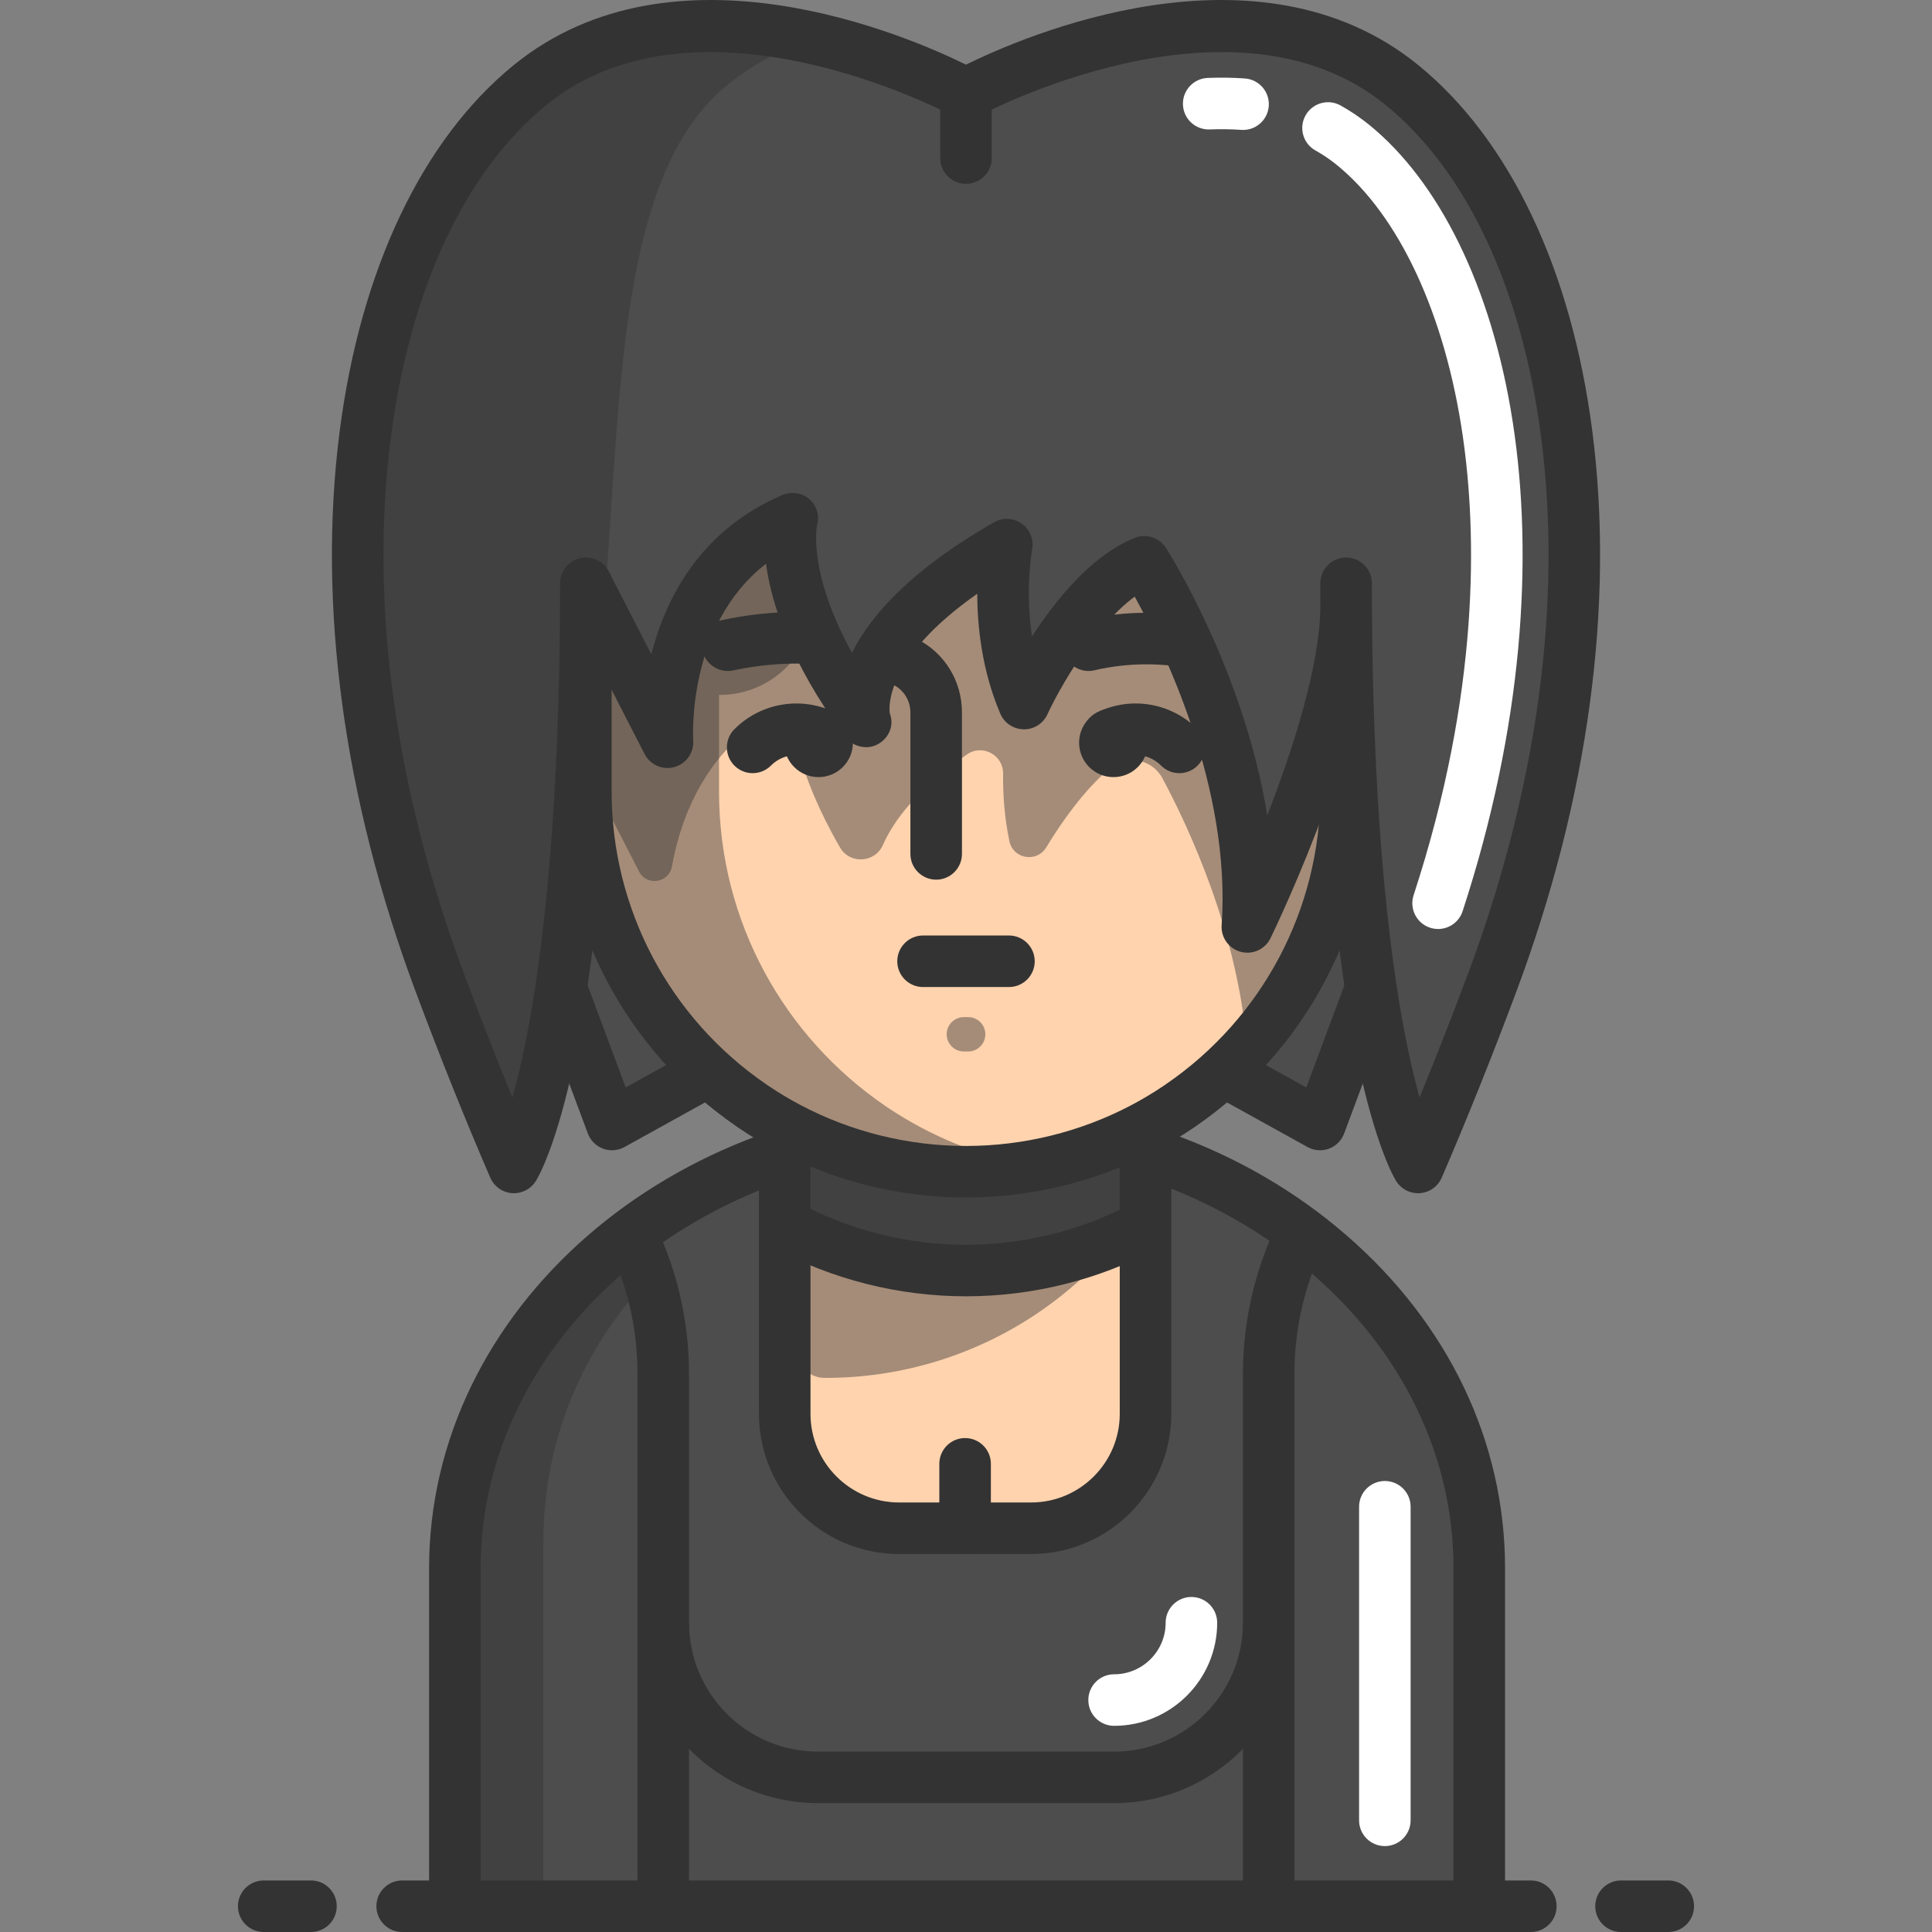 <?xml version="1.0" encoding="iso-8859-1"?>
<!-- Uploaded to: SVG Repo, www.svgrepo.com, Generator: SVG Repo Mixer Tools -->
<svg height="800px" width="800px" version="1.1" id="Layer_1" xmlns="http://www.w3.org/2000/svg" xmlns:xlink="http://www.w3.org/1999/xlink" 
	 viewBox="0 0 449.799 449.799" xml:space="preserve">
<rect x="0" y="0" width="449.799" height="449.799" fill="#808080" stroke="none"/>
<g>
	<g>
		<g>
			<polygon style="fill:#4D4D4D;" points="120.483,202.799 142.483,261.799 207.483,225.799 130.483,151.799 			"/>
			<path style="fill:#333333;" d="M142.482,267.799c-0.702,0-1.406-0.123-2.08-0.372c-1.639-0.605-2.932-1.895-3.542-3.532l-22-59
				c-0.387-1.038-0.479-2.163-0.266-3.25l10-51c0.422-2.155,1.987-3.906,4.081-4.567c2.096-0.661,4.382-0.126,5.964,1.396l77,74
				c1.374,1.32,2.039,3.214,1.792,5.103c-0.246,1.889-1.376,3.549-3.042,4.472l-65,36
				C144.489,267.546,143.488,267.799,142.482,267.799z M126.696,202.291l18.974,50.884l51.792-28.684l-63.208-60.745
				L126.696,202.291z"/>
		</g>
		<g>
			<polygon style="fill:#4D4D4D;" points="329.316,202.799 307.316,261.799 242.316,225.799 319.316,151.799 			"/>
			<path style="fill:#333333;" d="M307.315,267.799c-1.006,0-2.007-0.253-2.907-0.751l-65-36c-1.666-0.923-2.796-2.583-3.042-4.472
				c-0.247-1.889,0.418-3.783,1.792-5.103l77-74c1.582-1.52,3.869-2.055,5.964-1.396c2.094,0.661,3.659,2.413,4.081,4.567l10,51
				c0.214,1.087,0.121,2.212-0.266,3.25l-22,59c-0.61,1.637-1.903,2.926-3.542,3.532
				C308.722,267.676,308.018,267.799,307.315,267.799z M252.336,224.49l51.792,28.684l18.974-50.884l-7.558-38.545L252.336,224.49z"
				/>
		</g>
	</g>
	<path style="fill:#4D4D4D;" d="M274.254,272.769c0.19,0.05,0.39,0.09,0.58,0.14c10.46,2.53,20.19,6.93,28.83,12.81
		c23.39,15.92,38.75,42.77,38.75,73.19v84.89h-47.04h-140.96h-47.03v-84.89c0-30.42,15.35-57.27,38.74-73.19
		c8.64-5.88,18.37-10.28,28.83-12.81c0.19-0.05,0.39-0.09,0.58-0.14"/>
	<path style="fill:#333333;" d="M350.399,443.799h-12v-78.69c0-25.831-11.67-50.163-32.858-68.514
		c-21.429-18.57-49.979-28.796-80.392-28.796c-62.446,0-113.25,43.653-113.25,97.31v78.69h-12v-78.69
		c0-60.274,56.187-109.31,125.25-109.31c33.3,0,64.641,11.267,88.249,31.726c23.859,20.665,37.001,48.218,37.001,77.584V443.799z"/>
	<path style="fill:#333333;" d="M301.374,443.799h-12v-124c0-12.816,3.101-25.558,8.966-36.846l10.648,5.533
		c-5.053,9.724-7.614,20.259-7.614,31.313V443.799z"/>
	<path style="fill:#FFFFFF;" d="M322.414,429.799c-3.313,0-6-2.687-6-6v-73c0-3.313,2.687-6,6-6s6,2.687,6,6v73
		C328.414,427.112,325.728,429.799,322.414,429.799z"/>
	<g>
		<path style="opacity:0.44;fill:#333333;enable-background:new    ;" d="M151.064,297.719c-15.21,15.89-24.56,37.45-24.56,61.19
			v82.89h-19.12v-82.89c0-30.42,15.35-57.27,38.74-73.19C148.104,289.539,149.764,293.549,151.064,297.719z"/>
	</g>
	<path style="fill:#333333;" d="M160.414,443.799h-12v-124c0-11.054-2.562-21.59-7.614-31.313l10.648-5.533
		c5.865,11.289,8.966,24.03,8.966,36.846V443.799z"/>
	<g>
		<path style="fill:#333333;" d="M259.379,419.799h-68.96c-23.159,0-42-18.841-42-42h12c0,16.542,13.458,30,30,30h68.96
			c16.542,0,30-13.458,30-30h12C301.379,400.958,282.538,419.799,259.379,419.799z"/>
		<path style="fill:#FFFFFF;" d="M259.379,401.799c-3.313,0-6-2.687-6-6s2.687-6,6-6c6.617,0,12-5.383,12-12c0-3.313,2.687-6,6-6
			s6,2.687,6,6C283.379,391.033,272.612,401.799,259.379,401.799z"/>
	</g>
	<path style="fill:#FFD3AE;" d="M266.691,263.799v65.36c0,14.71-11.93,26.64-26.64,26.64h-30.72c-14.71,0-26.64-11.93-26.64-26.64
		v-65.36c12.5,6.75,26.8,10.58,41.99,10.58C239.891,274.379,254.191,270.549,266.691,263.799z"/>
	<path style="fill:#4D4D4D;" d="M266.694,279.979v5.35c-12.45,6.68-26.68,10.47-41.8,10.47c-15.28,0-29.65-3.87-42.2-10.7v-6.55
		v-14.75l0.71-1.31c12.38,6.58,26.5,10.31,41.49,10.31c14.88,0,28.89-3.67,41.19-10.14l0.61,1.14V279.979z"/>
	<path style="fill:#333333;" d="M224.69,361.799c-3.313,0-6-2.687-6-6v-15c0-3.313,2.687-6,6-6s6,2.687,6,6v15
		C230.69,359.112,228.004,361.799,224.69,361.799z"/>
	<path style="opacity:0.44;fill:#333333;enable-background:new    ;" d="M266.691,261.799c-1.18,2.25,1.37,16.06,0,18.18
		c-6.42,10.03-14.81,18.67-24.62,25.39c-0.19,0.14-0.39,0.27-0.58,0.4c-14.1,9.49-31.08,15.03-49.36,15.03
		c-5.24,0-6.11-4.72-9.44-7.26v-49.74c11.87,5.92,29.24,12,43.41,12C243.961,275.799,252.791,270.889,266.691,261.799z"/>
	<g>
		<path style="fill:#333333;" d="M356.399,449.799H93.629c-3.313,0-6-2.687-6-6s2.687-6,6-6H356.4c3.313,0,6,2.687,6,6
			S359.713,449.799,356.399,449.799z"/>
		<path style="fill:#333333;" d="M388.399,449.799h-11c-3.313,0-6-2.687-6-6s2.687-6,6-6h11c3.313,0,6,2.687,6,6
			S391.713,449.799,388.399,449.799z"/>
		<path style="fill:#333333;" d="M72.399,449.799h-11c-3.313,0-6-2.687-6-6s2.687-6,6-6h11c3.313,0,6,2.687,6,6
			S75.713,449.799,72.399,449.799z"/>
	</g>
	<g>
		<g>
			<circle style="fill:#FFD3AE;" cx="144.332" cy="161.799" r="27.89"/>
			<circle style="fill:#FFD3AE;" cx="305.467" cy="161.799" r="27.89"/>
		</g>
		<g>
			<path style="fill:#333333;" d="M144.332,195.689c-18.688,0-33.891-15.203-33.891-33.89s15.203-33.89,33.891-33.89
				c18.687,0,33.89,15.203,33.89,33.89S163.019,195.689,144.332,195.689z M144.332,139.909c-12.07,0-21.891,9.82-21.891,21.89
				s9.82,21.89,21.891,21.89s21.89-9.82,21.89-21.89S156.402,139.909,144.332,139.909z"/>
			<path style="fill:#333333;" d="M305.467,195.689c-18.687,0-33.89-15.203-33.89-33.89s15.203-33.89,33.89-33.89
				s33.89,15.203,33.89,33.89S324.153,195.689,305.467,195.689z M305.467,139.909c-12.07,0-21.89,9.82-21.89,21.89
				s9.819,21.89,21.89,21.89s21.89-9.82,21.89-21.89S317.537,139.909,305.467,139.909z"/>
		</g>
	</g>
	<path style="fill:#FFD3AE;" d="M313.404,110.299v74c0,12.27-2.5,23.96-7.01,34.58c-3.93,9.25-9.4,17.71-16.08,25.03
		c-4.61,5.06-9.8,9.58-15.47,13.46c-0.19,0.14-0.4,0.27-0.58,0.4c-14.1,9.49-31.08,15.03-49.37,15.03
		c-18.27,0-35.25-5.54-49.35-15.03c-0.2-0.13-0.4-0.26-0.58-0.4c-23.28-15.94-38.57-42.72-38.57-73.07v-74
		c0-23.7,9.32-45.21,24.48-61.1c32.4-1.69,64.02,15.6,64.02,15.6h0.01c0,0,31.61-17.29,64.02-15.6
		C304.084,65.089,313.404,86.599,313.404,110.299z"/>
	<g style="opacity:0.44;">
		<path style="fill:#333333;" d="M225.404,244.799h-1.01c-2.209,0-4-1.791-4-4s1.791-4,4-4h1.01c2.209,0,4,1.791,4,4
			S227.613,244.799,225.404,244.799z"/>
	</g>
	<g>
		<g>
			<path style="fill:#333333;" d="M280.372,156.213c-0.452,0-0.912-0.052-1.372-0.159c-7.916-1.853-16.285-1.853-24.201,0
				c-3.231,0.757-6.455-1.25-7.209-4.476c-0.755-3.227,1.248-6.454,4.475-7.209c9.705-2.27,19.963-2.271,29.67,0
				c3.227,0.755,5.229,3.982,4.475,7.209C285.563,154.345,283.097,156.212,280.372,156.213z"/>
		</g>
	</g>
	<path style="opacity:0.44;fill:#333333;enable-background:new    ;" d="M206.539,257.769c10.02,6.74,21.5,11.49,33.86,13.68
		c-5.03,0.89-10.21,1.35-15.5,1.35c-18.28,0-35.26-5.54-49.36-15.03c-0.19-0.13-0.39-0.26-0.58-0.4
		c-23.28-15.94-38.56-42.72-38.56-73.07v-22.5c0-139,54.89-137.301,54.89-134.411l-10.384,15.807
		c-15.364,23.387-15.305,53.174-0.958,76.231c2.423,3.895,10.151,17.294,10.019,20.366c-0.483,11.29-9.201,21.36-21.338,21.975
		c-0.407,0.021-0.817,0.031-1.229,0.031v22.5c0,30.35,15.28,57.13,38.56,73.07C206.149,257.509,206.349,257.639,206.539,257.769z"/>
	<g>
		<g>
			<g>
				<g>
					<circle style="fill:#333333;" cx="190.559" cy="172.915" r="8.009"/>
				</g>
				<path style="fill:#333333;" d="M175.23,180.006c-1.533,0-3.065-0.583-4.236-1.751c-2.347-2.34-2.353-6.139-0.013-8.485
					c6.153-6.169,15.547-7.745,23.376-3.919c2.978,1.455,4.211,5.048,2.756,8.025c-1.456,2.976-5.049,4.211-8.025,2.756
					c-3.218-1.574-7.08-0.924-9.608,1.611C178.306,179.418,176.768,180.006,175.23,180.006z"/>
			</g>
		</g>
		<g>
			<g>
				<g>
					<circle style="fill:#333333;" cx="259.239" cy="172.915" r="8.009"/>
				</g>
				<path style="fill:#333333;" d="M274.568,180.006c-1.539,0-3.077-0.588-4.249-1.764c-2.528-2.536-6.388-3.185-9.607-1.611
					c-2.978,1.456-6.569,0.221-8.025-2.755c-1.455-2.977-0.222-6.57,2.756-8.025c7.827-3.828,17.222-2.251,23.375,3.919
					c2.34,2.347,2.334,6.146-0.013,8.485C277.634,179.423,276.101,180.006,274.568,180.006z"/>
			</g>
		</g>
	</g>
	<g>
		<path style="fill:#333333;" d="M217.956,204.799c-3.313,0-6-2.687-6-6v-32.927c0-2.692-1.515-5.195-3.858-6.375
			c-7.192-3.621-19.527-7.153-37.439-3.412c-3.247,0.676-6.423-1.403-7.1-4.647c-0.678-3.244,1.403-6.422,4.646-7.1
			c21.303-4.447,36.388-0.041,45.289,4.44c6.453,3.25,10.462,9.799,10.462,17.094v32.927
			C223.956,202.112,221.27,204.799,217.956,204.799z"/>
	</g>
	<path style="fill:#333333;" d="M240.054,361.799h-30.72c-17.998,0-32.64-14.642-32.64-32.64v-65.36h12v65.36
		c0,11.381,9.259,20.64,20.64,20.64h30.72c11.381,0,20.641-9.259,20.641-20.64v-65.36h12v65.36
		C272.694,347.157,258.052,361.799,240.054,361.799z"/>
	<path style="fill:#333333;" d="M224.895,278.799c-15.432,0-30.752-3.808-44.307-11.012c-0.002-0.001-0.005-0.003-0.007-0.004
		c-2.926-1.56-5.735-3.247-8.354-5.014c-0.262-0.171-0.52-0.346-0.764-0.526c-25.717-17.664-41.068-46.792-41.068-77.944v-74
		c0-52.107,42.393-94.5,94.5-94.5c52.117,0,94.51,42.393,94.51,94.5v74c0,31.174-15.365,60.317-41.102,77.973
		c-0.141,0.101-0.285,0.199-0.428,0.295l-0.103,0.069c-0.058,0.042-0.1,0.071-0.158,0.11c-2.855,1.921-5.797,3.679-8.742,5.225
		C255.408,275.054,240.199,278.799,224.895,278.799z M186.228,257.194c11.824,6.284,25.194,9.604,38.667,9.604
		c13.366,0,26.644-3.268,38.396-9.45c2.544-1.335,5.085-2.853,7.56-4.514c0.107-0.076,0.219-0.152,0.333-0.229l0.113-0.076
		c0.059-0.043,0.097-0.071,0.157-0.112c22.511-15.413,35.95-40.878,35.95-68.119v-74c0-45.491-37.01-82.5-82.5-82.5
		c-45.5,0-82.51,37.009-82.51,82.5v74c0,27.236,13.442,52.702,35.959,68.119c0.098,0.067,0.194,0.137,0.288,0.21
		c0.03,0.02,0.104,0.066,0.177,0.113c0.028,0.019,0.057,0.038,0.085,0.057C181.189,254.343,183.653,255.822,186.228,257.194
		L186.228,257.194z"/>
	<path style="fill:#333333;" d="M224.895,301.799c-15.744,0-31.329-3.953-45.068-11.43l5.736-10.54
		c11.984,6.522,25.586,9.97,39.332,9.97c13.593,0,27.066-3.374,38.963-9.757l5.674,10.574
		C255.896,297.932,240.46,301.799,224.895,301.799z"/>
	<path style="opacity:0.44;fill:#333333;enable-background:new    ;" d="M313.404,110.299v73.56c-0.01,10.14-3.1,22.91-7.01,35.02
		c-6.77,20.94-12.492,20.328-12.492,20.328c0.35-4.99-3.208,9.622-3.588,4.702c-2.044-26.52-13.383-50.949-19.684-62.726
		c-2.428-4.539-8.42-5.595-12.329-2.246c-6.045,5.178-11.187,12.513-14.728,18.358c-2.199,3.628-7.705,2.694-8.572-1.459
		c-1.215-5.817-1.522-11.297-1.467-15.715c0.054-4.353-4.825-6.975-8.397-4.487c-11.424,7.96-16.996,15.24-19.582,21.086
		c-1.858,4.201-7.7,4.548-9.996,0.569c-5.083-8.806-7.87-16.044-9.391-21.511c-1.716-6.169-9.308-8.434-14.07-4.153
		c-9.913,8.911-14.001,20.867-15.658,30.093c-0.694,3.865-5.867,4.672-7.661,1.179L136.405,178.8c0,1.71,0,3.4-0.01,5.06V110.3
		c0-23.7,9.32-45.21,24.48-61.1c32.4-1.69,64.02,15.6,64.02,15.6h0.01c0,0,31.61-17.29,64.02-15.6
		C304.084,65.089,313.404,86.599,313.404,110.299z"/>
	<path style="fill:#4D4D4D;" d="M313.404,140.859c-0.03,27.68-23,74.94-23,74.94c3-42.67-24-85-24-85c-15.67,6.33-28,33-28,33
		c-7.67-18-4-37-4-37c-39,22.33-30,41-30,41c-21.67-29.67-20-47-20-47c-31.67,13.67-29,52-29,52l-19-37
		c0,109.33-16.75,136-16.75,136c-5.4-12.47-11.17-26.74-17.25-43c-35-93.67-18.33-177,21-209s101.49,2,101.49,2h0.01
		c0,0,62.15-34,101.49-2c39.33,32,56,115.33,21,209c-6.08,16.26-11.86,30.53-17.25,43
		C330.144,271.799,313.914,245.959,313.404,140.859z"/>
	<path style="opacity:0.44;fill:#333333;enable-background:new    ;" d="M189.864,9.019c-7.21,2.14-14.19,5.6-20.56,10.78
		c-32.9,26.77-21.9,104-34.14,164.09c-3.88,69.4-15.51,87.91-15.51,87.91c-5.4-12.47-11.17-26.74-17.25-43
		c-35-93.67-18.33-177,21-209C143.384,3.549,169.244,4.319,189.864,9.019z"/>
	<path style="fill:#333333;" d="M119.655,277.799c-0.151,0-0.304-0.006-0.457-0.017c-2.221-0.169-4.165-1.555-5.05-3.599
		c-5.73-13.231-11.572-27.793-17.364-43.283C79.992,185.959,73.87,140.835,79.08,100.406c4.853-37.661,19.249-67.94,40.537-85.261
		c37.461-30.477,92.059-6.62,105.282-0.09c13.22-6.53,67.812-30.387,105.281,0.089c21.289,17.321,35.686,47.601,40.538,85.262
		c5.21,40.43-0.912,85.553-17.704,130.493c-5.719,15.295-11.561,29.856-17.362,43.28c-0.884,2.045-2.828,3.432-5.05,3.602
		c-2.219,0.172-4.354-0.905-5.539-2.791c-0.474-0.754-4.749-7.947-8.97-28.014c-3.445-16.384-5.879-36.348-7.28-59.65
		c-6.038,16.654-12.508,30.057-13.013,31.096c-1.257,2.585-4.17,3.918-6.946,3.174c-2.777-0.743-4.637-3.35-4.436-6.217
		c2.249-31.991-13.592-64.427-20.237-76.468c-9.327,6.781-17.608,21.517-20.331,27.407c-0.995,2.153-3.14,3.52-5.537,3.481
		c-2.371-0.036-4.499-1.465-5.429-3.647c-4.274-10.032-5.348-20.253-5.361-27.919c-21.722,15.24-20.555,26.657-20.363,27.841
		c1.065,2.776-0.146,5.723-2.758,7.179c-2.65,1.474-6.056,0.533-7.844-1.914c-12.769-17.483-17.028-31.126-18.212-40.086
		c-18.566,14.336-16.978,40.829-16.957,41.13c0.198,2.842-1.63,5.431-4.374,6.196c-2.74,0.766-5.647-0.504-6.949-3.039
		l-7.949-15.481c-0.854,34.746-3.605,63.583-8.211,85.95c-4.283,20.796-8.684,28.206-9.171,28.982
		C123.633,276.746,121.708,277.799,119.655,277.799z M165.349,12.122c-13.302,0-26.868,3.146-38.157,12.332
		c-18.893,15.371-31.752,42.889-36.21,77.486c-4.961,38.5,0.933,81.642,17.043,124.759c3.755,10.042,7.529,19.684,11.277,28.815
		c1.013-3.637,2.106-8.138,3.195-13.633c3.607-18.197,7.907-51.373,7.907-106.082c0-2.771,1.897-5.181,4.59-5.832
		c2.697-0.654,5.482,0.627,6.747,3.091l9.897,19.273c3.329-13.03,11.346-28.822,30.388-37.041c2.148-0.927,4.676-0.628,6.419,0.938
		c1.729,1.552,2.435,3.855,1.77,6.076c-0.16,0.829-1.912,11.457,8.132,29.658c4.219-8.454,13.474-19.146,33.076-30.37
		c2.037-1.166,4.563-1.038,6.472,0.327c1.908,1.364,2.846,3.715,2.401,6.018c-0.022,0.116-1.675,9.186-0.028,20.241
		c5.566-8.608,13.92-18.915,23.89-22.942c2.677-1.083,5.751-0.101,7.306,2.336c0.913,1.432,18.17,28.845,23.573,62.258
		c5.954-15.319,12.353-35.023,12.368-48.978c0.004-3.307,2.682-5.987,5.988-5.994c0.004,0,0.008,0,0.012,0
		c3.302,0,5.984,2.668,6,5.971c0.261,53.788,4.729,86.068,8.433,103.677c0.909,4.322,1.812,7.964,2.656,11.003
		c3.781-9.208,7.557-18.852,11.281-28.813c16.11-43.116,22.004-86.257,17.043-124.758c-4.458-34.597-17.317-62.115-36.21-77.486
		c-35.707-29.045-94.239,2.292-94.827,2.612c-1.764,0.961-4.001,0.962-5.765-0.002C221.616,26.846,194.113,12.122,165.349,12.122z"
		/>
	<path style="fill:#FFFFFF;" d="M334.813,216.286c-0.618,0-1.246-0.096-1.865-0.298c-3.149-1.03-4.868-4.418-3.839-7.567
		c15.472-47.326,14.746-84.381,11.413-107.133c-4.128-28.178-14.797-51.094-29.272-62.871c-1.564-1.272-3.24-2.409-4.979-3.377
		c-2.896-1.611-3.938-5.265-2.326-8.161c1.611-2.894,5.263-3.937,8.16-2.326c2.351,1.308,4.611,2.84,6.719,4.554
		c32.003,26.039,49.73,97.272,21.692,183.041C339.688,214.68,337.338,216.286,334.813,216.286z"/>
	<path style="fill:#FFFFFF;" d="M289.41,30.254c-0.146,0-0.292-0.005-0.44-0.016c-2.333-0.168-4.85-0.202-7.328-0.105
		c-3.328,0.131-6.102-2.447-6.232-5.758s2.446-6.102,5.758-6.232c2.925-0.117,5.895-0.075,8.672,0.127
		c3.305,0.24,5.79,3.114,5.55,6.419C295.159,27.845,292.526,30.253,289.41,30.254z"/>
	<path style="fill:#333333;" d="M313.404,140.859h-6l-0.01-5.048c-0.007-3.313,2.675-6.005,5.988-6.012c0.004,0,0.008,0,0.012,0
		c3.309,0,5.993,2.678,6,5.988l0.01,5L313.404,140.859z"/>
	<path style="fill:#333333;" d="M224.895,42.799c-3.313,0-6-2.687-6-6v-15c0-3.313,2.687-6,6-6s6,2.687,6,6v15
		C230.895,40.112,228.208,42.799,224.895,42.799z"/>
	<path style="fill:#333333;" d="M234.899,229.799h-20c-3.313,0-6-2.687-6-6s2.687-6,6-6h20c3.313,0,6,2.687,6,6
		S238.213,229.799,234.899,229.799z"/>
</g>
</svg>